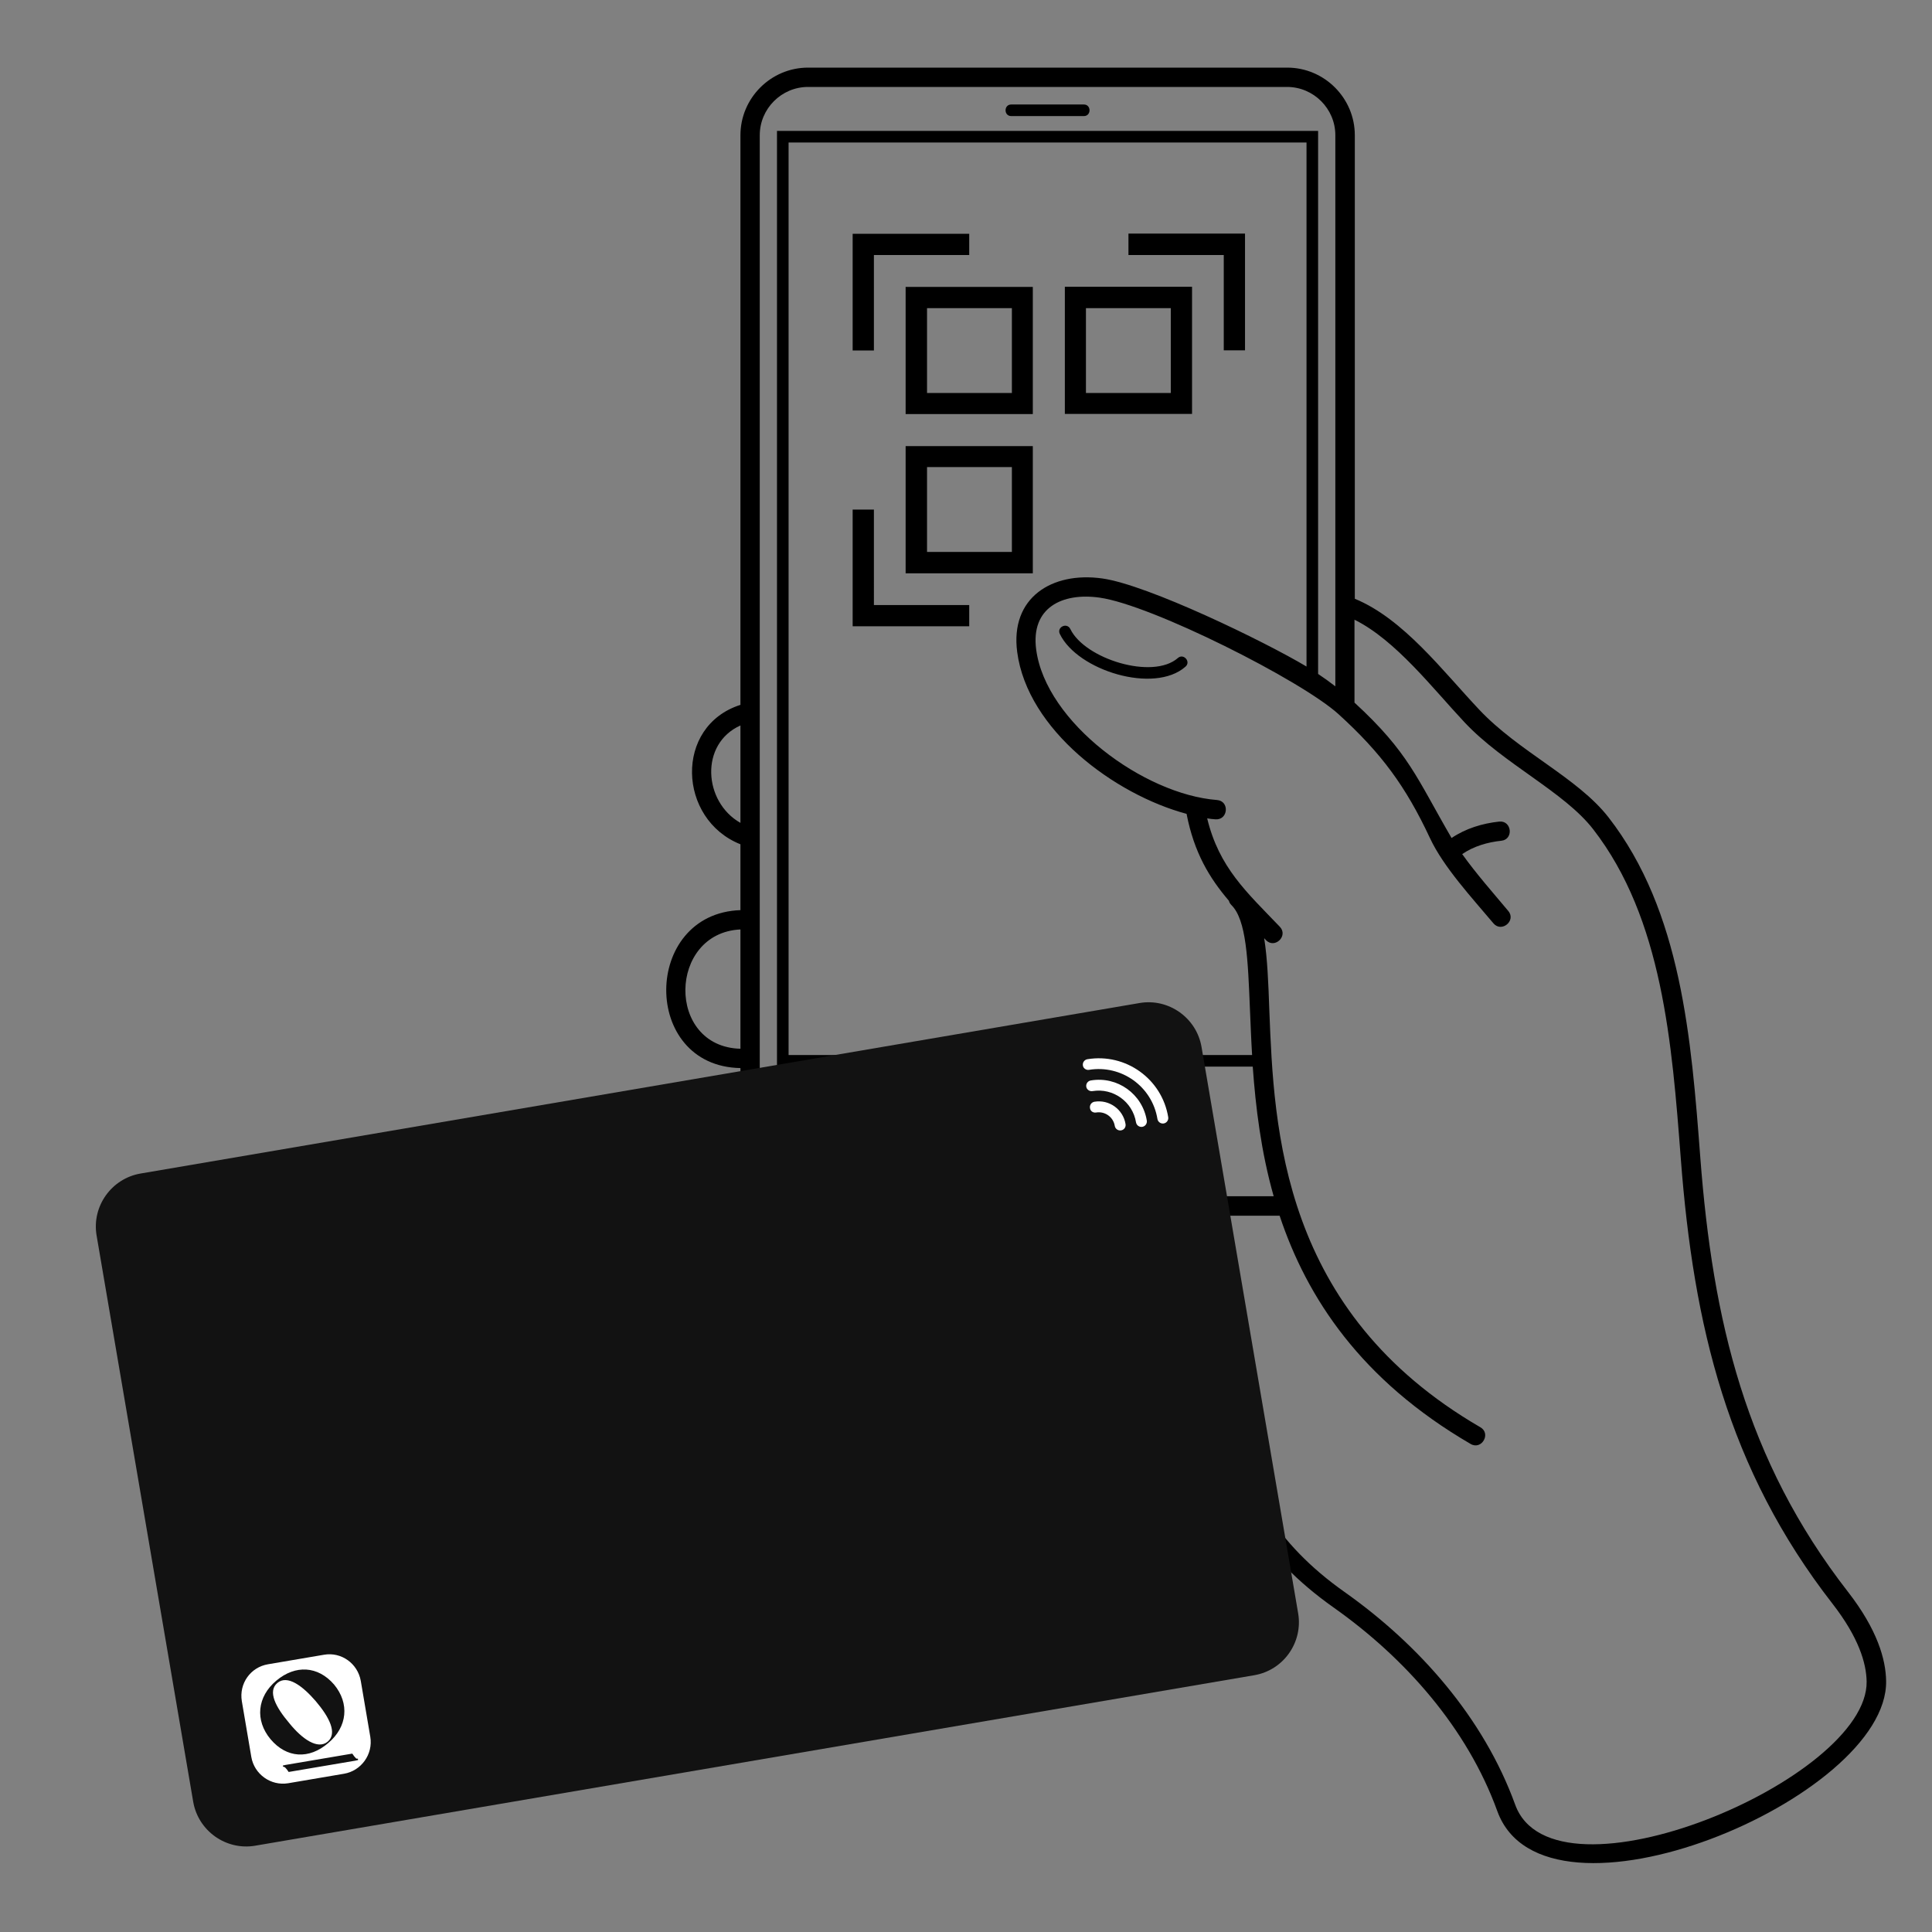 <?xml version="1.0" encoding="utf-8"?>
<!-- Generator: Adobe Illustrator 27.8.0, SVG Export Plug-In . SVG Version: 6.00 Build 0)  -->
<svg version="1.1" id="Layer_1" xmlns="http://www.w3.org/2000/svg" xmlns:xlink="http://www.w3.org/1999/xlink" x="0px" y="0px"
	 viewBox="0 0 1200 1200" style="enable-background:new 0 0 1200 1200;" xml:space="preserve">
<rect x="0" y="0" width="1200" height="1200" fill="#808080" stroke="none"/>
<style type="text/css">
	.st0{fill-rule:evenodd;clip-rule:evenodd;fill:#121212;}
	.st1{fill-rule:evenodd;clip-rule:evenodd;fill:#FFFFFF;}
	.st2{fill:#FFFFFF;}
</style>
<path d="M794.8,755.1H501.9c-23.1,0-42-18.9-42-42v-24c-34.7,8.6-27.1,55.6,5,70.1c15.4,6.9,74.1,4.1,101.2,11.5
	c29.6,8,51.8,9.1,72.8,10.1c79,3.9,93.2,22.7,118.4,95.1c16.8,48.2,34.6,82.4,77.8,112.9c46.4,32.8,86.4,78.1,106,132.1
	c24,66.3,219.3-15.6,218.3-76.5c-0.2-11.4-4.9-27.3-21.2-48.3c-65.2-83.8-86.3-172.8-94.2-276.1c-5.5-72-11.4-149.5-54.5-205
	c-18-23.2-55.5-40.5-79.7-66.2c-20-21.3-42.8-51.1-68.5-63.9v51.5c33.8,31.1,38.6,46.8,60.3,84.1c8.7-5.9,19.2-9.1,29.6-10.2
	c7.8-0.8,9.1,11.1,1.3,11.9c-8.5,0.9-17.2,3.4-24.3,8.3c8.8,12.3,18.9,23.7,28.6,35.3c5.1,6-4.1,13.7-9.2,7.7
	c-13.1-15.6-31-34.9-39.4-52.9c-15.1-32.3-30.4-53-56.8-77c-23.1-21-116.2-67.9-148.4-72.4c-23.3-3.3-42.9,6.3-39.4,32.3
	c6,45.2,66.9,89.9,112.3,93.4c7.9,0.6,7,12.5-0.9,12c-1.7-0.1-3.4-0.3-5.2-0.6c7.4,30.6,24.5,45.8,45.1,67.3c5.5,5.7-3.2,14-8.6,8.3
	l-1.1-1.2c2,12.5,2.6,27.6,3.2,44.7c2.9,74.2,7.4,187.3,131.1,259.1c6.8,3.9,0.8,14.3-6,10.4C845.2,857.2,811.7,805.9,794.8,755.1
	L794.8,755.1z M778.1,662.5H482.6V81.3h336.1v337.3c3.6,2.4,7.1,4.9,10.7,7.7V84c0-16.5-13.5-30-30-30H501.9c-16.5,0-30,13.5-30,30
	v629c0,16.5,13.5,30,30,30h289.2C783.2,715.1,779.9,687.6,778.1,662.5L778.1,662.5z M811.5,414V88.5H489.8v566.8h287.9
	c-0.6-9.6-0.9-18.8-1.3-27.5c-1.3-31.9-2.2-56.5-11.6-65.7c-0.8-0.8-1.3-1.7-1.5-2.6c-12.1-14.2-21.6-29.8-26.3-54
	c-44.7-12-98.8-52.1-105.2-100.5c-4.5-33.9,21.7-50.1,52.9-45.7C713,363.3,785.2,398.3,811.5,414L811.5,414z M658.3,393.8
	c-2.1-4.3,4.4-7.4,6.5-3.1c9,18.6,51.2,31.7,66.8,18c3.5-3.1,8.3,2.3,4.7,5.4C716.9,431.2,669.3,416.5,658.3,393.8L658.3,393.8z
	 M459.9,676.8v-13.4c-61.9-1.1-61-96,0-98.1v-40.9c-38.9-15.5-41.3-73.4,0-86.6V84c0-23.1,18.9-42,42-42h297.6c23.1,0,42,18.9,42,42
	v287.9c30.3,12.5,54.7,45,77.2,68.8c24.7,26.3,61.1,42.2,80.4,67c45.3,58.3,51.4,137.7,57,211.4c7.7,100.9,28,187.7,91.7,269.6
	c18.2,23.4,23.5,41.9,23.7,55.4c1.2,73-212,162.1-241.5,80.8c-18.7-51.6-57.3-95.1-101.6-126.4c-45.6-32.2-64.5-67.9-82.2-118.7
	c-23.4-67.3-34.3-83.5-107.7-87.1c-21.7-1.1-44.6-2.2-75.3-10.5c-28.9-7.8-84.2-3.6-103.1-12.1C415.4,750,412.1,685.6,459.9,676.8
	L459.9,676.8z M459.9,651.4v-74.1C415,579.4,413.6,650.2,459.9,651.4z M459.9,511.1v-60.5C434.5,462,436.9,498.1,459.9,511.1z
	 M623.9,678.2h53.6c27.5,0,27.5,41.9,0,41.9h-53.6C596.4,720.1,596.4,678.2,623.9,678.2z M677.5,685.4h-53.6
	c-18.1,0-18.1,27.5,0,27.5h53.6C695.5,712.8,695.5,685.4,677.5,685.4L677.5,685.4z M628.1,72.1c-4.7,0-4.7-7.2,0-7.2h45.1
	c4.7,0,4.7,7.2,0,7.2H628.1z M542.8,217.7h-13.2v-72.5H602v13.2h-59.2V217.7z M700.9,145.2v13.2h59.2v59.2h13.2v-72.5H700.9z
	 M542.8,316.5h-13.2V389H602v-13.2h-59.2V316.5z M562.5,178.2h79v79h-79V178.2z M575.8,244.1h52.7v-52.7h-52.7L575.8,244.1
	L575.8,244.1z M740.4,257.1h-79v-79h79V257.1z M727.2,191.4h-52.7v52.7h52.7V191.4z M562.5,277.1h79v79h-79V277.1z M575.8,342.8
	h52.7v-52.7h-52.7L575.8,342.8L575.8,342.8z"/>
<g>
	<path class="st0" d="M779.1,1040.5l-620.6,105.9c-18.1,3.1-35.4-9.2-38.5-27.3L60,767.4c-3.1-18.1,9.2-35.4,27.3-38.5L707.8,623
		c18.1-3.1,35.4,9.2,38.5,27.3l60,351.7C809.4,1020.1,797.2,1037.4,779.1,1040.5z"/>
	<g>
		<path class="st1" d="M680.8,691c5.5-0.9,10.7,2.8,11.6,8.3c0.3,1.8,2,3.1,3.9,2.8s3.1-2,2.8-3.9c-1.5-9.2-10.2-15.4-19.3-13.9
			c-1.8,0.3-3.1,2-2.8,3.9C677.2,690.1,678.9,691.3,680.8,691L680.8,691z"/>
		<path class="st1" d="M676.4,664.5c20.1-3.3,39.2,10.3,42.5,30.5c0.3,1.8,2,3.1,3.9,2.8c1.8-0.3,3.1-2,2.8-3.9
			c-3.9-23.8-26.4-39.9-50.2-36c-1.8,0.3-3.1,2-2.8,3.9C672.8,663.5,674.6,664.8,676.4,664.5L676.4,664.5z"/>
		<path class="st1" d="M678.6,677.7c12.8-2.1,24.9,6.6,27,19.4c0.3,1.8,2,3.1,3.9,2.8c1.8-0.3,3.1-2,2.8-3.9
			c-2.7-16.5-18.3-27.7-34.8-24.9c-1.8,0.3-3.1,2-2.8,3.9C675,676.8,676.8,678,678.6,677.7L678.6,677.7z"/>
	</g>
	<g>
		<path class="st2" d="M203.5,1081.8c6.2-5.2,1.1-15.2-7.4-25.2c-8.2-9.5-17.6-16.5-23.8-11.3s-1.1,15,7.4,25
			C187.6,1080.1,197.3,1086.9,203.5,1081.8z"/>
		<path class="st2" d="M201.2,1027.8l-34.7,5.9c-10.9,1.8-18.1,12-16.3,22.9l5.9,34.7c1.8,10.6,12,18.1,22.9,16.3l34.7-5.9
			c10.6-1.8,18.1-12,16.3-22.9l-5.9-34.7C222.2,1033.2,212,1025.9,201.2,1027.8z M168,1080.2c-9.7-11.7-8.3-26.3,3.6-36.3
			c11.9-10,25.9-9.2,35.9,2.4c9.7,11.7,8.3,26.3-3.6,36.3C192,1092.9,178,1092.1,168,1080.2z M222.4,1093.2l-0.9,0.2
			c0,0-0.2,0-0.9,0.2c-6.1,1-40.6,6.9-41.3,7l-0.3-0.4c-0.6-0.9-1-1.5-1.9-2.4c-0.6-0.4-0.8-0.4-1.3-0.5l-0.1-0.7l0.9-0.2l0.9-0.2
			l41.3-7l0.3,0.4c0.6,0.9,1,1.5,1.9,2.4c0.3,0.4,0.8,0.4,1.3,0.3L222.4,1093.2z"/>
	</g>
</g>
</svg>
